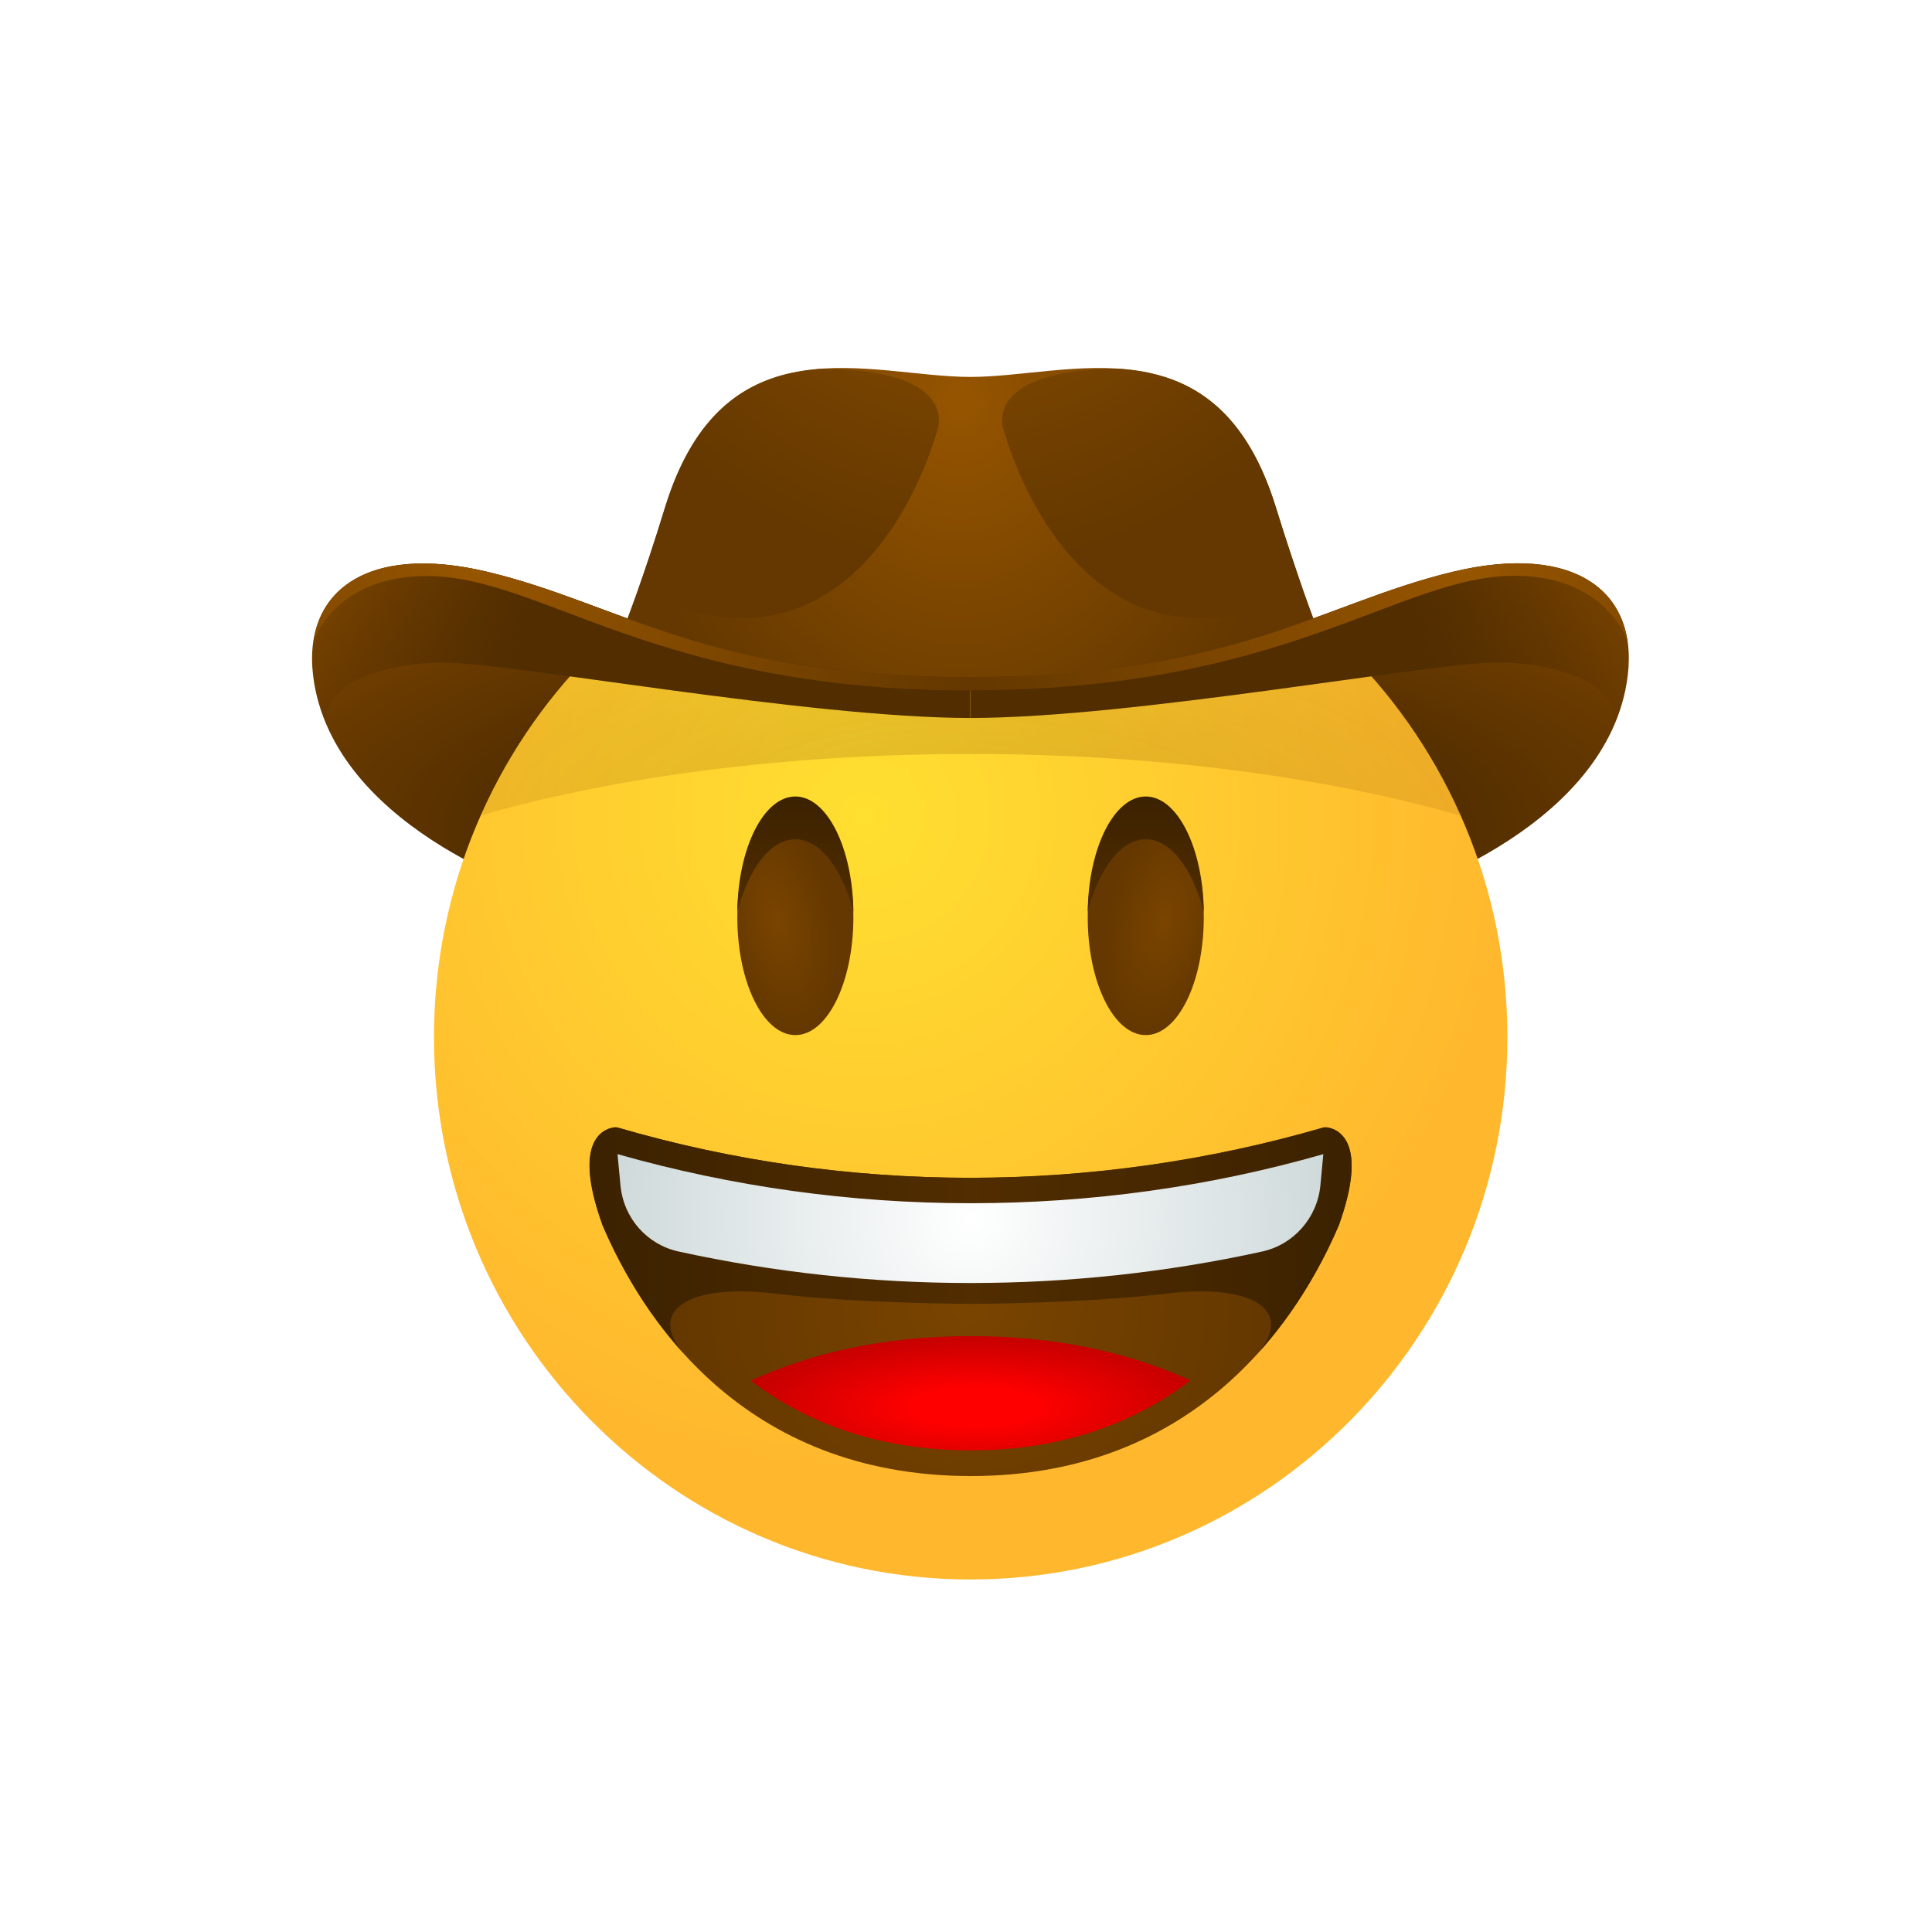 <?xml version="1.0" encoding="UTF-8"?>
<svg xmlns="http://www.w3.org/2000/svg" width="586" height="586" viewBox="0 0 586 586" fill="none">
  <rect width="586" height="586" fill="white"></rect>
  <rect width="426" height="426" transform="translate(84 85)" fill="white"></rect>
  <path d="M421.551 271.971C421.551 271.971 485.759 253.115 493.388 207.158C497.996 179.523 477.827 164.484 440.662 173.416C400.324 183.111 374.339 205.326 294.343 205.326C214.347 205.326 188.361 183.187 148.024 173.492C110.934 164.56 90.689 179.599 95.297 207.234C103.002 253.115 167.211 271.971 167.211 271.971" fill="url(#paint0_radial_801_44)"></path>
  <path d="M294.418 479.081C384.323 479.081 457.205 405.427 457.205 314.568C457.205 223.71 384.323 150.056 294.418 150.056C204.514 150.056 131.632 223.71 131.632 314.568C131.632 405.427 204.514 479.081 294.418 479.081Z" fill="url(#paint1_radial_801_44)"></path>
  <path d="M241.239 313.957C250.96 313.957 258.839 297.962 258.839 278.23C258.839 258.499 250.96 242.503 241.239 242.503C231.518 242.503 223.638 258.499 223.638 278.23C223.638 297.962 231.518 313.957 241.239 313.957Z" fill="url(#paint2_radial_801_44)"></path>
  <path d="M241.239 254.565C248.793 254.565 255.365 263.421 258.839 276.474C258.613 257.16 250.832 241.587 241.239 241.587C231.645 241.587 223.865 257.16 223.638 276.474C227.113 263.421 233.685 254.565 241.239 254.565Z" fill="url(#paint3_linear_801_44)"></path>
  <path d="M404.328 342.432C403.119 341.974 401.759 341.898 400.551 342.28C366.181 352.204 330.526 357.242 294.418 357.242C258.386 357.242 222.657 352.204 188.286 342.28C187.002 341.898 185.718 341.974 184.509 342.432C180.732 343.959 174.916 349.608 182.696 371.289V371.365C194.405 399.076 224.847 447.705 294.494 447.705C363.915 447.705 394.508 399 406.216 371.289C413.846 349.608 408.029 343.959 404.328 342.432Z" fill="url(#paint4_radial_801_44)"></path>
  <path d="M294.419 439.919C323.199 439.919 344.879 430.987 361.12 418.696C343.292 410.605 321.386 405.26 294.419 405.26C267.452 405.26 245.545 410.605 227.718 418.773C243.883 431.063 265.563 439.919 294.419 439.919Z" fill="url(#paint5_radial_801_44)"></path>
  <path d="M402.137 341.898C401.91 341.898 401.684 341.898 401.382 341.974C366.709 352.051 330.677 357.166 294.343 357.242C257.933 357.242 221.901 352.128 187.304 341.974C187.077 341.898 186.851 341.898 186.548 341.898C184.207 342.127 173.027 344.494 182.621 371.289V371.365C187.38 382.511 195.16 397.092 207.322 410.528C195.916 396.863 209.966 389.305 235.045 392.359C260.124 395.412 294.418 395.489 294.418 395.489C294.418 395.489 328.637 395.412 353.792 392.359C378.871 389.305 392.921 396.863 381.515 410.528C393.676 397.092 401.457 382.511 406.216 371.365V371.289C415.734 344.494 404.479 342.127 402.137 341.898Z" fill="url(#paint6_linear_801_44)"></path>
  <path d="M382.799 379.61C392.317 377.549 399.493 369.457 400.475 359.685L401.382 350.067C366.709 359.991 330.753 364.953 294.343 364.953C258.008 364.953 221.976 359.914 187.304 350.067L188.21 359.685C189.192 369.533 196.293 377.549 205.887 379.61C234.818 385.947 264.429 389.153 294.343 389.153C324.256 389.153 353.867 385.947 382.799 379.61Z" fill="url(#paint7_radial_801_44)"></path>
  <path d="M347.523 313.957C357.243 313.957 365.123 297.962 365.123 278.23C365.123 258.499 357.243 242.503 347.523 242.503C337.802 242.503 329.922 258.499 329.922 278.23C329.922 297.962 337.802 313.957 347.523 313.957Z" fill="url(#paint8_radial_801_44)"></path>
  <path d="M347.523 254.565C339.969 254.565 333.396 263.421 329.922 276.474C330.149 257.16 337.929 241.587 347.523 241.587C357.116 241.587 364.896 257.16 365.123 276.474C361.648 263.421 355.077 254.565 347.523 254.565Z" fill="url(#paint9_linear_801_44)"></path>
  <path opacity="0.5" d="M294.418 228.686C350.62 228.686 402.212 235.709 443.004 247.389C417.547 189.981 360.591 150.056 294.418 150.056C228.246 150.056 171.29 189.981 145.833 247.313C186.624 235.633 238.217 228.686 294.418 228.686Z" fill="url(#paint10_radial_801_44)"></path>
  <path d="M294.418 209.448C343.594 209.448 375.246 202.807 401.155 194.867C398.889 189.142 393.299 174.332 387.029 154.025C369.278 96.159 324.483 114.328 294.343 114.328C264.203 114.328 219.408 96.159 201.656 154.025C195.462 174.332 189.797 189.142 187.531 194.867C213.516 202.73 245.243 209.448 294.418 209.448Z" fill="url(#paint11_radial_801_44)"></path>
  <path d="M387.029 154.025C377.209 122.039 359.08 113.336 339.742 111.886C305.9 112.038 303.256 123.489 304.088 129.215C312.019 157.613 338.835 206.471 393.903 179.752C394.356 179.523 394.734 179.294 395.188 179.065C392.921 172.271 390.051 163.797 387.029 154.025Z" fill="url(#paint12_radial_801_44)"></path>
  <path d="M201.731 154.025C211.552 122.039 229.681 113.336 249.019 111.886C282.861 112.038 285.504 123.489 284.673 129.215C276.742 157.613 249.925 206.471 194.857 179.752C194.404 179.523 194.027 179.294 193.573 179.065C195.915 172.271 198.71 163.797 201.731 154.025Z" fill="url(#paint13_radial_801_44)"></path>
  <path d="M95.373 207.234C96.279 212.502 97.941 217.311 100.132 221.891C94.844 207.768 116.146 200.974 134.728 200.974C154.898 200.974 245.091 217.769 294.342 217.769V205.402C214.346 205.402 188.361 183.187 148.024 173.492C110.934 164.56 90.765 179.522 95.373 207.234Z" fill="url(#paint14_radial_801_44)"></path>
  <path d="M493.464 207.234C492.557 212.502 490.896 217.311 488.705 221.891C493.917 207.768 472.615 200.974 454.032 200.974C433.863 200.974 343.669 217.769 294.418 217.769V205.402C374.414 205.402 400.475 183.187 440.737 173.492C477.827 164.56 498.071 179.522 493.464 207.234Z" fill="url(#paint15_radial_801_44)"></path>
  <path d="M95.071 194.715C95.977 192.119 103.002 174.713 129.441 174.713C164.491 174.713 198.559 209.448 294.418 209.448V205.403C214.347 205.403 188.361 183.187 148.024 173.492C117.052 166.011 97.865 175.324 95.071 194.715Z" fill="url(#paint16_radial_801_44)"></path>
  <path d="M493.69 194.715C492.784 192.119 485.758 174.637 459.395 174.637C424.345 174.637 390.277 209.372 294.418 209.372V205.326C374.414 205.326 400.475 183.111 440.737 173.416C471.784 166.01 490.896 175.324 493.69 194.715Z" fill="url(#paint17_radial_801_44)"></path>
  <defs>
    <radialGradient id="paint0_radial_801_44" cx="0" cy="0" r="1" gradientUnits="userSpaceOnUse" gradientTransform="translate(297.053 250.235) scale(290.248 95.757)">
      <stop offset="0.466" stop-color="#512D00"></stop>
      <stop offset="0.801" stop-color="#6E3D00"></stop>
      <stop offset="0.999" stop-color="#7A4400"></stop>
    </radialGradient>
    <radialGradient id="paint1_radial_801_44" cx="0" cy="0" r="1" gradientUnits="userSpaceOnUse" gradientTransform="translate(262.353 247.895) scale(196.385 198.47)">
      <stop stop-color="#FFDF30"></stop>
      <stop offset="1" stop-color="#FFB82E"></stop>
    </radialGradient>
    <radialGradient id="paint2_radial_801_44" cx="0" cy="0" r="1" gradientUnits="userSpaceOnUse" gradientTransform="translate(235.919 279.127) rotate(77.845) scale(34.091 16.997)">
      <stop offset="0.001" stop-color="#7A4400"></stop>
      <stop offset="1" stop-color="#643800"></stop>
    </radialGradient>
    <linearGradient id="paint3_linear_801_44" x1="241.245" y1="242.286" x2="241.245" y2="275.613" gradientUnits="userSpaceOnUse">
      <stop offset="0.001" stop-color="#3C2200"></stop>
      <stop offset="1" stop-color="#512D00"></stop>
    </linearGradient>
    <radialGradient id="paint4_radial_801_44" cx="0" cy="0" r="1" gradientUnits="userSpaceOnUse" gradientTransform="translate(294.382 394.867) scale(89.678 90.63)">
      <stop offset="0.001" stop-color="#7A4400"></stop>
      <stop offset="1" stop-color="#643800"></stop>
    </radialGradient>
    <radialGradient id="paint5_radial_801_44" cx="0" cy="0" r="1" gradientUnits="userSpaceOnUse" gradientTransform="translate(295.725 426.751) scale(74.324 22.708)">
      <stop offset="0.248" stop-color="#FF0000"></stop>
      <stop offset="1" stop-color="#C10000"></stop>
    </radialGradient>
    <linearGradient id="paint6_linear_801_44" x1="408.658" y1="376.229" x2="181.517" y2="376.229" gradientUnits="userSpaceOnUse">
      <stop offset="0.001" stop-color="#3C2200"></stop>
      <stop offset="0.5" stop-color="#512D00"></stop>
      <stop offset="1" stop-color="#3C2200"></stop>
    </linearGradient>
    <radialGradient id="paint7_radial_801_44" cx="0" cy="0" r="1" gradientUnits="userSpaceOnUse" gradientTransform="translate(294.382 369.585) scale(196.666 198.753)">
      <stop offset="0.001" stop-color="white"></stop>
      <stop offset="1" stop-color="#A8BBBD"></stop>
    </radialGradient>
    <radialGradient id="paint8_radial_801_44" cx="0" cy="0" r="1" gradientUnits="userSpaceOnUse" gradientTransform="translate(352.915 279.091) rotate(102.155) scale(34.091 16.997)">
      <stop offset="0.001" stop-color="#7A4400"></stop>
      <stop offset="1" stop-color="#643800"></stop>
    </radialGradient>
    <linearGradient id="paint9_linear_801_44" x1="347.542" y1="242.286" x2="347.542" y2="275.613" gradientUnits="userSpaceOnUse">
      <stop offset="0.001" stop-color="#3C2200"></stop>
      <stop offset="1" stop-color="#512D00"></stop>
    </linearGradient>
    <radialGradient id="paint10_radial_801_44" cx="0" cy="0" r="1" gradientUnits="userSpaceOnUse" gradientTransform="translate(296.785 255.651) rotate(0.242) scale(213.071 89.421)">
      <stop stop-color="#7A4400" stop-opacity="0.5"></stop>
      <stop offset="0.372" stop-color="#804700" stop-opacity="0.388"></stop>
      <stop offset="0.851" stop-color="#905100" stop-opacity="0.244"></stop>
      <stop offset="0.995" stop-color="#965500" stop-opacity="0.2"></stop>
    </radialGradient>
    <radialGradient id="paint11_radial_801_44" cx="0" cy="0" r="1" gradientUnits="userSpaceOnUse" gradientTransform="translate(291.27 121.581) rotate(90) scale(121.579 102.169)">
      <stop offset="0.001" stop-color="#965500"></stop>
      <stop offset="1" stop-color="#643800"></stop>
    </radialGradient>
    <radialGradient id="paint12_radial_801_44" cx="0" cy="0" r="1" gradientUnits="userSpaceOnUse" gradientTransform="translate(286.112 22.953) scale(149.43 151.016)">
      <stop offset="0.001" stop-color="#965500"></stop>
      <stop offset="1" stop-color="#643800"></stop>
    </radialGradient>
    <radialGradient id="paint13_radial_801_44" cx="0" cy="0" r="1" gradientUnits="userSpaceOnUse" gradientTransform="translate(302.618 22.954) rotate(180) scale(149.43 151.016)">
      <stop offset="0.001" stop-color="#965500"></stop>
      <stop offset="1" stop-color="#643800"></stop>
    </radialGradient>
    <radialGradient id="paint14_radial_801_44" cx="0" cy="0" r="1" gradientUnits="userSpaceOnUse" gradientTransform="translate(292.564 218.773) rotate(180) scale(203.01 205.165)">
      <stop offset="0.675" stop-color="#512D00"></stop>
      <stop offset="0.997" stop-color="#512D00" stop-opacity="0"></stop>
    </radialGradient>
    <radialGradient id="paint15_radial_801_44" cx="0" cy="0" r="1" gradientUnits="userSpaceOnUse" gradientTransform="translate(296.169 218.773) scale(203.01 205.165)">
      <stop offset="0.675" stop-color="#512D00"></stop>
      <stop offset="0.997" stop-color="#512D00" stop-opacity="0"></stop>
    </radialGradient>
    <radialGradient id="paint16_radial_801_44" cx="0" cy="0" r="1" gradientUnits="userSpaceOnUse" gradientTransform="translate(144.648 173.467) rotate(8.199) scale(153.432 122.48)">
      <stop offset="0.001" stop-color="#965500"></stop>
      <stop offset="1" stop-color="#643800"></stop>
    </radialGradient>
    <radialGradient id="paint17_radial_801_44" cx="0" cy="0" r="1" gradientUnits="userSpaceOnUse" gradientTransform="translate(444.08 173.5) rotate(171.801) scale(153.432 122.48)">
      <stop offset="0.001" stop-color="#965500"></stop>
      <stop offset="1" stop-color="#643800"></stop>
    </radialGradient>
  </defs>
</svg>
